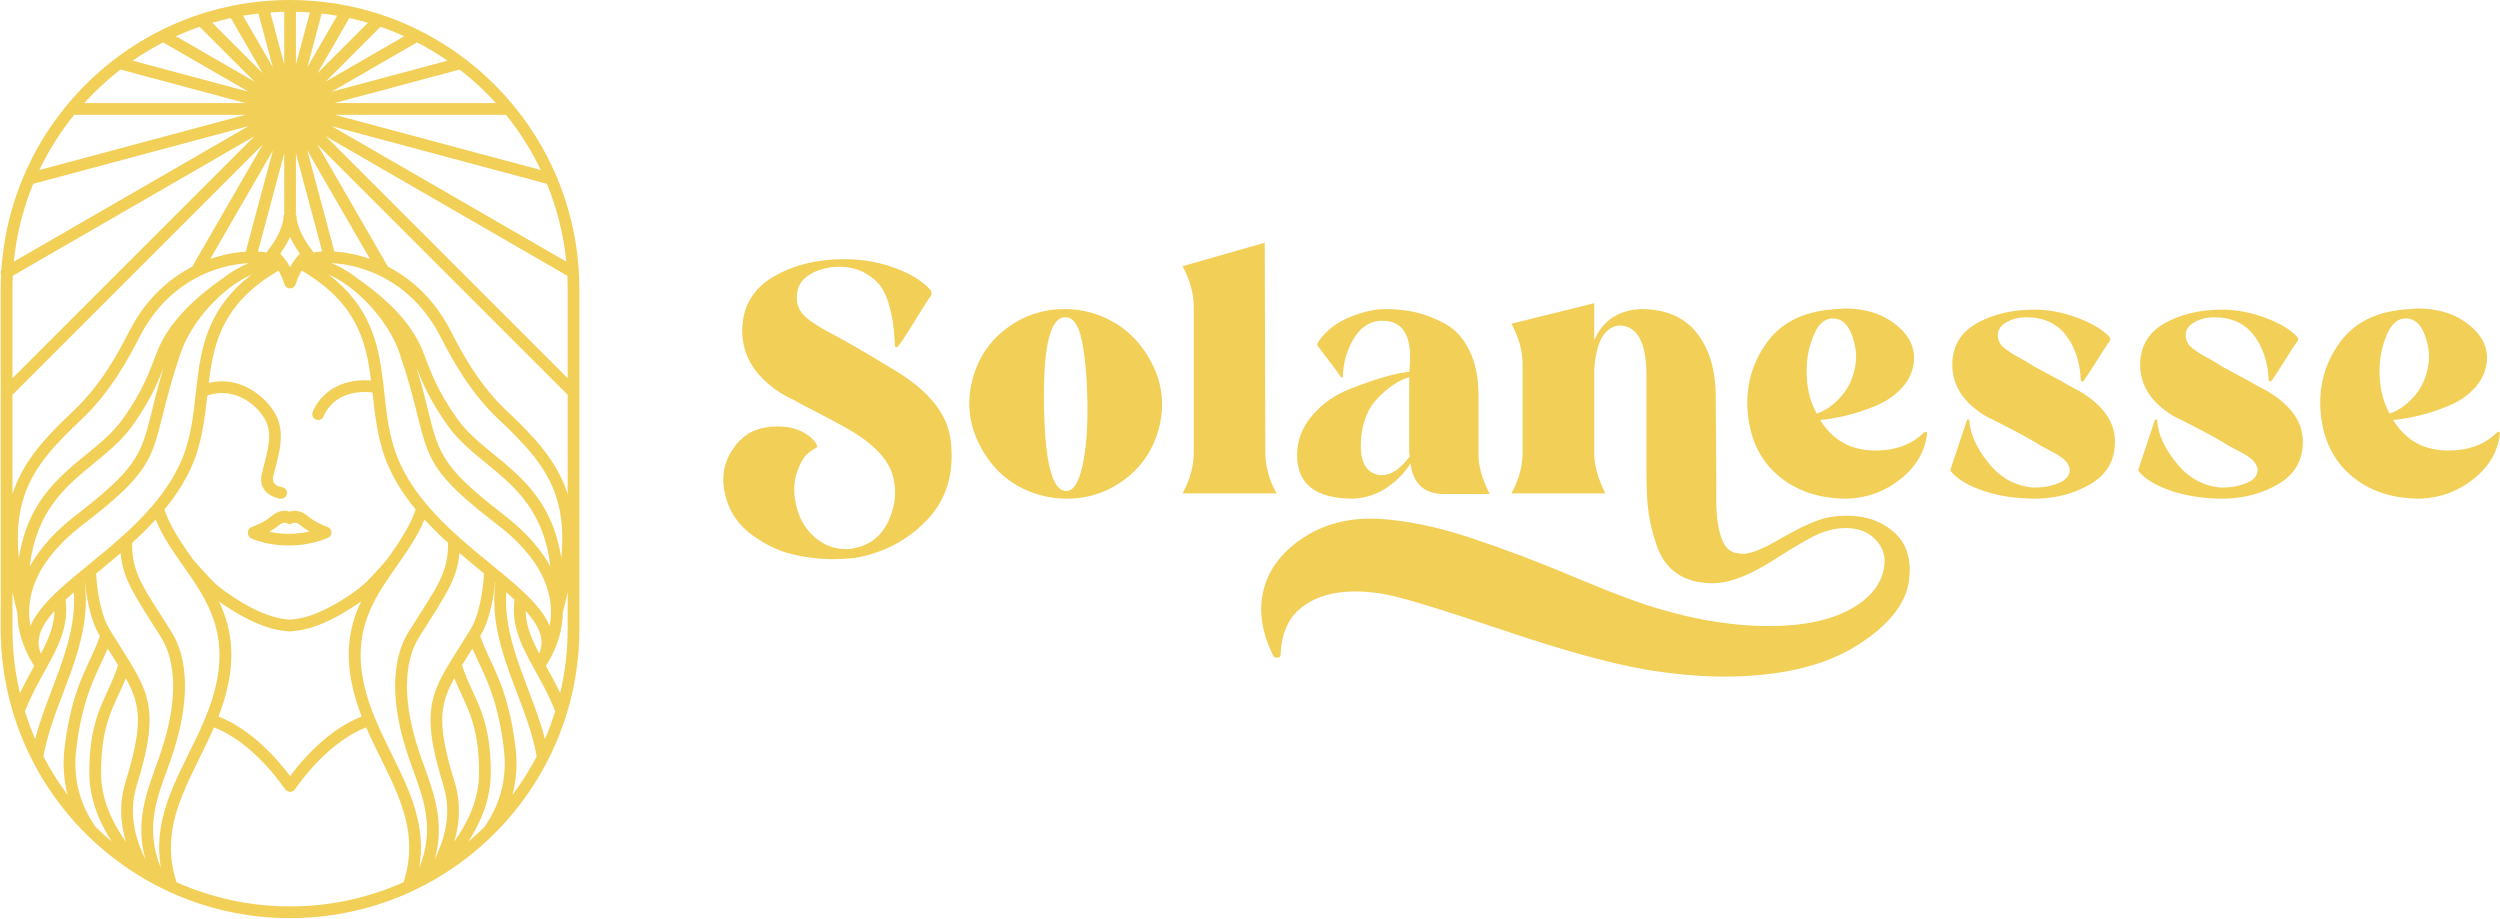 <?xml version="1.0" encoding="UTF-8"?>
<svg xmlns="http://www.w3.org/2000/svg" width="1545" height="568" viewBox="0 0 1545 568" fill="none">
  <path d="M985.222 210.228C990.543 198.133 1000.1 191.723 1013.88 190.997C1029.36 190.997 1040.97 195.957 1048.71 205.874C1056.45 215.79 1060.32 228.851 1060.32 245.056C1060.57 275.773 1060.69 294.397 1060.69 300.929C1059.96 325.841 1063.71 339.385 1071.93 341.563C1074.35 342.048 1076.05 342.289 1077.01 342.289C1081.85 342.289 1089.35 339.326 1099.51 333.4C1109.67 327.475 1117.65 323.544 1123.45 321.608C1128.53 319.674 1134.58 318.706 1141.59 318.706C1152.96 318.706 1162.45 321.972 1170.07 328.501C1177.69 335.032 1181.02 344.223 1180.05 356.075C1179.08 371.556 1168.38 385.765 1147.94 398.705C1127.5 411.644 1099.99 418.115 1065.4 418.115C1050.65 418.115 1034.44 416.664 1016.79 413.762C994.777 409.892 965.872 401.91 930.075 389.816C894.278 377.724 870.333 370.346 858.24 367.686C850.983 366.233 844.09 365.508 837.56 365.508C824.016 365.508 813.072 368.713 804.727 375.123C796.382 381.533 791.968 391.147 791.483 403.966C791.483 405.66 790.637 406.507 788.943 406.507C787.976 406.507 787.25 406.023 786.767 405.055L786.766 405.053C779.752 390.784 777.757 377.42 780.78 364.963C783.804 352.507 791.483 341.986 803.818 333.399C816.154 324.813 830.545 320.52 846.992 320.52H850.62C868.518 321.486 887.868 325.417 908.67 332.312C929.471 339.206 951.178 347.429 973.792 356.982C996.408 366.536 1014.13 373.127 1026.94 376.755C1050.4 383.528 1072.42 386.913 1092.97 386.913C1114.02 386.913 1130.83 383.467 1143.41 376.573C1155.98 369.681 1163 360.791 1164.45 349.907C1165.42 343.861 1163.66 338.418 1159.19 333.58C1154.71 328.743 1148.49 326.325 1140.5 326.325C1136.15 326.325 1131.55 327.173 1126.72 328.865C1121.15 330.8 1110.93 336.544 1096.06 346.098C1081.18 355.651 1068.67 360.429 1058.51 360.429C1049.56 360.429 1042.18 358.433 1036.38 354.441C1030.57 350.451 1026.4 344.706 1023.86 337.208C1021.32 329.712 1019.63 322.818 1018.78 316.529C1017.94 310.241 1017.51 302.499 1017.51 293.309V231.994C1017.51 211.435 1011.83 201.156 1000.46 201.156C991.269 202.366 986.189 211.678 985.222 229.093V279.886C985.222 287.384 987.521 295.729 992.116 304.92H934.065C938.661 296.455 940.959 288.109 940.959 279.886V225.103C940.959 216.879 938.661 208.533 934.065 200.068L985.222 187.37V210.228ZM521.847 160.158C532.731 160.158 543.132 161.973 553.048 165.602C562.965 169.229 570.343 173.824 575.18 179.387C575.905 180.596 575.905 181.806 575.18 183.016C573.97 184.467 570.704 189.545 565.383 198.253C560.063 206.96 556.555 212.281 554.863 214.216C554.863 214.458 554.621 214.579 554.138 214.579C553.411 214.579 553.048 214.216 553.048 213.49C552.807 208.895 552.504 204.904 552.141 201.519C551.778 198.132 550.931 193.96 549.601 189.003C548.271 184.044 546.456 179.992 544.158 176.849C541.86 173.704 538.535 170.922 534.182 168.504C529.829 166.085 524.628 164.875 518.581 164.875C512.05 164.875 506.124 166.387 500.803 169.41C495.483 172.434 492.7 176.968 492.459 183.016C492.217 187.369 493.426 191.059 496.087 194.082C498.748 197.105 503.585 200.552 510.599 204.421C520.998 209.743 536.237 218.571 556.314 230.906C575.179 243 585.579 256.666 587.514 271.903C589.932 292.221 585.034 308.728 572.82 321.427C560.606 334.125 545.671 341.926 528.014 344.828C523.176 345.312 519.065 345.554 515.679 345.554C506.488 345.554 497.72 344.526 489.375 342.471C481.03 340.416 472.868 336.485 464.886 330.679C456.903 324.873 451.583 317.496 448.923 308.547C445.536 297.421 446.623 287.443 452.186 278.616C457.749 269.788 465.369 264.89 475.045 263.923C476.255 263.682 478.068 263.56 480.486 263.56C487.018 263.56 492.459 264.829 496.813 267.369C501.167 269.908 503.828 272.509 504.795 275.17C505.279 275.895 505.036 276.499 504.069 276.983C502.377 277.709 500.501 279.038 498.444 280.974C496.389 282.909 494.454 286.416 492.641 291.495C490.827 296.574 490.404 302.378 491.371 308.909C492.822 318.1 496.51 325.478 502.436 331.041C508.361 336.604 515.195 339.387 522.935 339.387C523.419 339.387 524.083 339.325 524.93 339.203C525.777 339.082 526.321 339.021 526.563 339.021C537.205 337.329 544.764 331.523 549.238 321.607C553.713 311.692 554.379 301.896 551.233 292.221C547.606 281.821 537.205 272.024 520.033 262.834C516.163 260.656 511.263 258.056 505.338 255.032C499.412 252.009 494.515 249.409 490.646 247.232L484.84 244.329C466.941 233.688 458.234 219.901 458.718 202.97C459.201 188.942 465.611 178.3 477.946 171.043C490.282 163.786 504.915 160.158 521.847 160.158ZM856.39 190.998C862.919 190.998 869.086 191.664 874.892 192.995C880.697 194.324 886.743 196.682 893.031 200.068C899.32 203.455 904.339 208.956 908.088 216.576C911.837 224.196 913.712 233.447 913.712 244.331V281.338C913.712 288.11 916.01 296.092 920.604 305.281H892.307C880.214 305.281 873.32 298.993 871.627 286.416C868.482 291.736 863.827 296.574 857.658 300.929C851.491 305.282 844.417 307.7 836.435 308.185C813.215 308.185 801.605 299.235 801.605 281.337C801.605 272.147 804.75 263.923 811.038 256.666C817.327 249.409 824.946 244.027 833.896 240.521C842.844 237.015 850.343 234.414 856.389 232.722C862.435 231.027 867.273 230.059 870.901 229.818C873.32 208.776 867.878 198.255 854.574 198.255H852.398C845.625 198.98 840.244 202.85 836.253 209.864C832.263 216.878 830.146 224.377 829.904 232.357C829.904 233.567 829.42 233.688 828.452 232.721C827.243 230.786 824.764 227.4 821.015 222.562C817.266 217.726 815.151 214.944 814.666 214.218C813.941 213.492 813.941 212.525 814.666 211.315C819.02 204.784 825.309 199.766 833.532 196.26C841.756 192.752 849.376 190.998 856.39 190.998ZM1140.14 190.634C1152.96 190.634 1163.6 194.081 1172.07 200.975C1180.53 207.869 1184.04 215.911 1182.59 225.102C1181.62 230.907 1178.96 236.048 1174.61 240.522C1170.25 244.997 1164.93 248.503 1158.64 251.042C1152.36 253.582 1146.43 255.517 1140.87 256.847C1135.3 258.176 1129.98 259.083 1124.9 259.567C1132.64 272.146 1144.01 278.434 1159.01 278.434C1171.58 278.434 1181.62 274.684 1189.12 267.187V267.188L1189.85 266.824C1190.57 266.824 1190.93 267.187 1190.93 267.912C1189.72 278.796 1184.34 288.109 1174.79 295.849C1165.24 303.588 1154.17 307.701 1141.59 308.185C1123.93 308.185 1109.48 303.225 1098.24 293.309C1086.99 283.393 1080.88 269.726 1079.91 252.312C1079.19 236.832 1083.42 222.984 1092.61 210.771C1101.8 198.555 1116.07 191.964 1135.42 190.997C1135.79 190.997 1136.32 190.964 1137.02 190.896L1138.54 190.735C1139.25 190.667 1139.78 190.634 1140.14 190.634ZM1257.33 191.359C1266.04 191.359 1274.92 193.053 1283.99 196.439C1293.06 199.826 1299.66 203.816 1303.77 208.412C1304.25 208.896 1304.25 209.742 1303.77 210.952C1302.56 212.403 1299.84 216.515 1295.6 223.287C1291.37 230.06 1288.65 234.172 1287.44 235.623C1286.96 235.864 1286.47 235.744 1285.99 235.26H1285.99C1285.51 223.892 1282.42 214.52 1276.74 207.144C1271.05 199.767 1262.89 196.077 1252.25 196.077C1247.41 196.077 1243.12 197.226 1239.37 199.523C1235.62 201.821 1234.11 205.027 1234.83 209.139C1235.08 210.348 1235.56 211.497 1236.29 212.585C1237.01 213.674 1238.04 214.702 1239.37 215.669C1240.7 216.636 1241.91 217.483 1243 218.208C1244.08 218.933 1245.78 219.902 1248.08 221.111C1250.37 222.321 1252.25 223.41 1253.7 224.377C1255.88 225.828 1259.63 227.944 1264.95 230.727C1270.27 233.507 1274.98 236.109 1279.1 238.526L1285.26 241.792C1300.26 250.741 1307.52 261.504 1307.03 274.082C1306.79 284.966 1301.77 293.31 1291.98 299.115C1282.18 304.92 1270.99 307.944 1258.42 308.185C1246.32 308.185 1235.56 306.612 1226.13 303.469C1216.69 300.324 1209.92 296.333 1205.81 291.496C1205.32 291.012 1205.32 290.167 1205.81 288.957L1215.6 259.568C1215.85 259.327 1216.15 259.205 1216.51 259.205C1216.87 259.205 1217.06 259.448 1217.06 259.932C1217.54 268.154 1221.47 276.863 1228.85 286.055C1236.22 295.245 1245.35 300.324 1256.24 301.291H1257.69C1263.01 301.291 1267.97 300.325 1272.56 298.39C1277.16 296.455 1279.34 293.55 1279.1 289.682C1278.85 288.472 1278.37 287.323 1277.65 286.234C1276.92 285.145 1275.83 284.057 1274.38 282.969C1272.93 281.88 1271.54 280.973 1270.21 280.248C1268.88 279.523 1266.94 278.494 1264.4 277.165C1261.86 275.836 1259.87 274.685 1258.42 273.718C1251.64 269.606 1241.36 264.163 1227.58 257.391C1213.31 248.926 1206.29 238.041 1206.53 224.738C1206.78 213.612 1211.86 205.268 1221.77 199.705C1231.69 194.142 1243.54 191.359 1257.33 191.359ZM1373.43 191.359C1382.13 191.359 1391.02 193.054 1400.09 196.439C1409.16 199.826 1415.75 203.816 1419.87 208.412C1420.35 208.896 1420.35 209.742 1419.87 210.952C1418.66 212.403 1415.94 216.515 1411.7 223.287C1407.47 230.059 1404.75 234.172 1403.54 235.623C1403.06 235.864 1402.57 235.744 1402.09 235.26H1402.09C1401.6 223.892 1398.52 214.52 1392.84 207.144C1387.15 199.767 1378.99 196.077 1368.35 196.077C1363.51 196.077 1359.22 197.226 1355.47 199.523C1351.72 201.821 1350.21 205.027 1350.93 209.139C1351.17 210.348 1351.66 211.497 1352.38 212.585C1353.11 213.674 1354.14 214.702 1355.47 215.669C1356.8 216.636 1358.01 217.483 1359.1 218.208C1360.18 218.933 1361.88 219.902 1364.17 221.111C1366.47 222.321 1368.35 223.41 1369.8 224.377C1371.98 225.828 1375.72 227.944 1381.05 230.727C1386.37 233.507 1391.08 236.109 1395.2 238.526L1401.36 241.792C1416.36 250.741 1423.61 261.504 1423.13 274.082C1422.89 284.966 1417.87 293.31 1408.08 299.115C1398.28 304.92 1387.09 307.944 1374.51 308.185C1362.42 308.185 1351.66 306.612 1342.23 303.469C1332.79 300.323 1326.02 296.333 1321.91 291.496C1321.42 291.012 1321.42 290.167 1321.91 288.957L1331.7 259.568C1331.95 259.327 1332.25 259.205 1332.61 259.205C1332.97 259.205 1333.15 259.448 1333.15 259.932C1333.64 268.154 1337.57 276.863 1344.95 286.055C1352.32 295.245 1361.45 300.324 1372.34 301.291H1373.79C1379.11 301.291 1384.07 300.325 1388.66 298.39C1393.26 296.455 1395.44 293.55 1395.2 289.682C1394.95 288.472 1394.47 287.323 1393.74 286.234C1393.02 285.145 1391.93 284.057 1390.48 282.969C1389.03 281.88 1387.64 280.974 1386.31 280.248C1384.98 279.523 1383.04 278.494 1380.5 277.165C1377.96 275.835 1375.97 274.685 1374.51 273.718C1367.74 269.606 1357.46 264.163 1343.68 257.391C1329.41 248.926 1322.39 238.041 1322.63 224.738C1322.88 213.612 1327.96 205.268 1337.87 199.705C1347.79 194.142 1359.64 191.359 1373.43 191.359ZM658.225 190.996C663.544 190.996 668.866 191.722 674.188 193.173C689.91 197.769 701.883 207.143 710.107 221.292C718.33 235.441 720.265 250.255 715.91 265.735C712.283 278.553 705.207 288.835 694.686 296.574C684.164 304.314 672.374 308.184 659.313 308.184C653.75 308.184 648.307 307.458 642.987 306.007C627.265 301.654 615.292 292.343 607.068 278.071C598.845 263.801 596.91 248.925 601.265 233.446C604.893 220.627 611.966 210.346 622.487 202.606C633.009 194.867 644.921 190.996 658.225 190.996ZM1494.21 190.634C1507.02 190.634 1517.67 194.081 1526.13 200.975C1534.6 207.869 1538.11 215.911 1536.65 225.102C1535.69 230.907 1533.03 236.048 1528.67 240.522C1524.32 244.997 1519 248.503 1512.71 251.042C1506.42 253.582 1500.49 255.517 1494.93 256.847C1489.37 258.176 1484.05 259.083 1478.97 259.567C1486.71 272.146 1498.08 278.433 1513.07 278.434C1525.65 278.434 1535.69 274.684 1543.19 267.187V267.188L1543.91 266.824C1544.64 266.824 1545 267.187 1545 267.912C1543.79 278.796 1538.41 288.109 1528.85 295.849C1519.3 303.588 1508.24 307.7 1495.66 308.184C1478 308.184 1463.55 303.225 1452.3 293.309C1441.06 283.393 1434.95 269.726 1433.98 252.312C1433.25 236.832 1437.49 222.984 1446.68 210.771C1455.87 198.555 1470.14 191.964 1489.49 190.997C1489.97 190.997 1490.76 190.937 1491.85 190.815C1492.94 190.694 1493.72 190.634 1494.21 190.634ZM920.605 305.283L920.604 305.281H920.606L920.605 305.283ZM781.978 279.886C781.978 288.109 784.276 296.454 788.871 304.919H730.822C735.417 296.454 737.715 288.109 737.715 279.886V189.546C737.715 181.322 735.417 172.978 730.822 164.513L781.614 150L781.978 279.886ZM658.225 196.077C649.034 196.077 644.679 213.976 645.163 249.772C645.647 285.57 650.242 303.469 658.95 303.469L659.154 303.465C663.407 303.306 666.664 298.167 668.926 288.049C671.224 277.768 672.254 264.889 672.012 249.409C671.77 233.203 670.621 220.204 668.564 210.408C666.508 200.612 663.062 195.836 658.225 196.077ZM870.901 233.082C864.855 234.776 858.566 238.888 852.034 245.42C845.503 251.95 841.876 260.655 841.15 271.54C840.184 284.359 843.57 291.617 851.31 293.31C851.794 293.551 852.639 293.673 853.849 293.673C859.654 293.673 865.459 289.802 871.265 282.062C871.023 281.337 870.901 280.248 870.901 278.797V233.082ZM1133.25 196.803C1128.17 196.561 1124.18 199.705 1121.27 206.236C1118.37 212.766 1116.8 219.539 1116.56 226.553C1116.07 237.679 1118.13 247.354 1122.73 255.577C1128.05 253.885 1133.07 250.377 1137.78 245.057C1142.5 239.735 1145.46 233.203 1146.67 225.464C1147.64 219.901 1146.91 213.794 1144.49 207.144C1142.07 200.492 1138.33 197.044 1133.25 196.803ZM1487.31 196.803C1482.23 196.561 1478.24 199.705 1475.34 206.236C1472.44 212.766 1470.86 219.539 1470.62 226.553C1470.14 237.679 1472.2 247.354 1476.79 255.577C1482.11 253.885 1487.13 250.377 1491.85 245.057C1496.56 239.735 1499.53 233.203 1500.74 225.464C1501.7 219.901 1500.98 213.794 1498.56 207.144C1496.14 200.492 1492.39 197.044 1487.31 196.803Z" fill="#F2CF57"></path>
  <path fill-rule="evenodd" clip-rule="evenodd" d="M0.676 169.718C0.315 168.749 0.395 167.692 0.845 166.808C7.018 73.651 84.536 0 179.257 0C198.8 0 217.61 3.135 235.214 8.93C235.279 8.951 235.343 8.972 235.411 8.995C306.655 32.541 358.067 99.673 358.067 178.81V388.598C358.067 452.71 324.324 508.941 273.627 540.502C273.587 540.53 273.543 540.558 273.5 540.583C246.135 557.589 213.843 567.407 179.257 567.407C146.297 567.407 115.425 558.488 88.913 542.938C88.856 542.905 88.8 542.873 88.74 542.837C87.458 542.082 86.184 541.314 84.922 540.525C84.87 540.494 84.822 540.462 84.769 540.43C34.141 508.857 0.446 452.662 0.446 388.597V178.81C0.446 175.758 0.522 172.728 0.676 169.718H0.676ZM227.369 14.084C223.587 12.982 219.752 12.005 215.87 11.161L196.167 45.283L227.369 14.084H227.369ZM208.342 9.703C205.198 9.164 202.02 8.714 198.819 8.348L189.892 41.66L208.342 9.703H208.342ZM191.497 7.677C188.647 7.475 185.777 7.343 182.891 7.283V39.792L191.497 7.677ZM175.644 7.283C172.758 7.343 169.888 7.472 167.038 7.672L175.644 39.787V7.283ZM159.716 8.348C156.516 8.709 153.341 9.16 150.193 9.698L168.637 41.649L159.715 8.348H159.716ZM142.668 11.157C138.782 12.002 134.947 12.974 131.165 14.075L162.368 45.282L142.669 11.157H142.668ZM123.388 16.548C118.384 18.271 113.484 20.221 108.701 22.379L157.251 50.41L123.388 16.548ZM100.808 26.194C94.271 29.558 87.978 33.333 81.964 37.485L153.622 56.685L100.808 26.194ZM74.448 42.97C66.386 49.205 58.889 56.138 52.056 63.683H151.749L74.448 42.97ZM45.85 70.929C37.393 81.372 30.143 92.827 24.302 105.082L151.749 70.929H45.85ZM20.524 113.595C14.322 128.668 10.21 144.822 8.538 161.691L153.617 77.931L20.524 113.595H20.524ZM289.428 520.115C292.824 517.27 296.108 514.29 299.272 511.192C307.889 498.952 313.806 483.129 311.398 462.943C307.302 428.557 298.065 415.393 291.976 400.759C289.646 404.477 287.491 407.853 285.533 411.016C291.953 431.463 303.476 440.84 303.303 477.951C303.231 493.924 297.194 508.02 289.428 520.114V520.115ZM316.639 491.376C322.279 483.852 327.311 475.85 331.672 467.437C328.625 449.849 321.02 432.987 314.85 415.756C308.492 397.978 303.645 379.822 306.125 360.232C306.068 360.184 306.008 360.136 305.952 360.087C304.737 372.793 301.406 385.293 297.444 391.885L297.435 391.896C297.21 392.266 296.989 392.628 296.772 392.99C302.693 410.607 313.898 422.669 318.594 462.083C319.891 472.959 318.999 482.69 316.639 491.376ZM336.761 456.725C339.181 451.143 341.311 445.402 343.132 439.53C337.42 425.229 330.37 414.377 325.205 404.099C319.775 393.303 316.366 383.086 317.999 370.614C317.81 370.437 317.621 370.26 317.431 370.087C315.965 368.729 314.437 367.358 312.858 365.98C311.82 382.559 316.226 398.074 321.675 413.312C326.868 427.826 333.011 442.095 336.761 456.725ZM346.182 428.388C349.217 415.615 350.82 402.294 350.82 388.596V365.903C349.96 369.967 348.947 374.203 347.786 378.62C347.721 388.439 344.924 399.152 337.975 410.583L337.963 410.598C337.781 410.896 337.565 411.161 337.32 411.386C340.201 416.611 343.269 422.183 346.182 428.388ZM350.82 305.415V243.979L196.167 89.325L239.725 164.773C254.043 172.161 268.395 184.657 278.717 204.855C285.381 217.898 296.056 237.809 313.071 253.826C330.341 270.081 343.424 284.317 350.012 302.992C350.294 303.791 350.564 304.599 350.82 305.415ZM350.82 233.73V178.809C350.82 175.996 350.752 173.198 350.619 170.416L201.296 84.208L350.82 233.73L350.82 233.73ZM349.977 161.679C348.304 144.808 344.189 128.659 337.986 113.587L204.917 77.931L349.976 161.679H349.977ZM334.208 105.069C328.368 92.819 321.117 81.367 312.664 70.928H206.795L334.208 105.069ZM306.458 63.682C299.63 56.142 292.133 49.208 284.071 42.974L206.79 63.682H306.458ZM276.558 37.487C270.545 33.34 264.255 29.566 257.719 26.197L204.913 56.684L276.558 37.487ZM249.829 22.387C245.046 20.224 240.147 18.276 235.143 16.555L201.287 50.41L249.829 22.387ZM109.087 545.196C130.506 554.81 154.257 560.159 179.258 560.159C204.249 560.159 227.992 554.814 249.408 545.208C255.898 525.252 252.499 508.185 245.971 491.742C240.38 477.665 232.562 464.024 226.28 449.53C219.46 452.087 201.223 460.99 182.224 487.851C181.986 488.185 181.697 488.478 181.36 488.715C180.105 489.599 178.425 489.599 177.175 488.715C176.838 488.478 176.543 488.186 176.306 487.847C157.311 460.986 139.071 452.083 132.254 449.53C125.972 464.037 118.146 477.686 112.555 491.769C106.024 508.205 102.62 525.26 109.087 545.196H109.087ZM7.895 170.429C7.763 173.206 7.694 175.999 7.694 178.809V233.754L157.243 84.206L7.894 170.43L7.895 170.429ZM7.694 244.004V305.464C7.952 304.651 8.22 303.844 8.502 303.048C15.086 284.374 28.169 270.137 45.44 253.878C62.458 237.866 73.134 217.949 79.793 204.911C90.111 184.718 104.461 172.225 118.774 164.833L162.368 89.33L7.694 244.004ZM7.694 365.975V388.596C7.694 402.306 9.302 415.642 12.34 428.425C15.255 422.222 18.317 416.663 21.195 411.438C20.951 411.214 20.733 410.952 20.552 410.654L20.54 410.635C13.595 399.212 10.797 388.504 10.733 378.692C9.567 374.272 8.559 370.039 7.694 365.975ZM15.392 439.557C17.216 445.426 19.343 451.162 21.762 456.742C25.513 442.119 31.653 427.854 36.843 413.348C42.293 398.115 46.691 382.607 45.657 366.032C44.077 367.414 42.55 368.781 41.083 370.139C40.894 370.316 40.701 370.493 40.512 370.67C42.148 383.138 38.74 393.351 33.318 404.148C28.152 414.421 21.103 425.269 15.392 439.557ZM26.85 467.449C31.204 475.845 36.228 483.831 41.855 491.343C39.511 482.682 38.627 472.979 39.914 462.139C44.616 422.725 55.822 410.662 61.742 393.046C61.521 392.68 61.3 392.314 61.075 391.944L61.071 391.936C57.104 385.345 53.776 372.844 52.563 360.139C52.506 360.187 52.445 360.236 52.39 360.28C54.865 379.87 50.022 398.018 43.668 415.787C37.502 433.014 29.901 449.867 26.85 467.449ZM59.114 511.066C62.293 514.189 65.597 517.183 69.01 520.05C61.284 507.98 55.284 493.929 55.211 478.004C55.039 440.892 66.558 431.523 72.981 411.069C71.019 407.909 68.865 404.529 66.538 400.815C60.445 415.45 51.212 428.61 47.112 462.995C44.721 483.08 50.564 498.849 59.114 511.067V511.066ZM280.726 520.166C289.054 508.293 295.98 494.197 296.056 477.919C296.205 445.776 287.134 435.116 280.743 419.095C277.789 424.429 275.614 429.364 274.408 434.766C271.843 446.242 273.664 459.735 280.952 483.308C284.955 496.251 284.135 508.759 280.726 520.166ZM80.011 408.665C85.481 417.584 89.324 424.931 91.181 433.24C93.938 445.587 92.326 460.145 84.484 485.504C79.388 501.979 83.173 517.63 89.818 530.822C83.358 507.855 90.629 489.422 97.909 469.245C115.662 420.04 102.511 398.597 99.275 393.467C82.897 367.507 75.895 357.82 74.573 341.762C69.459 346.176 64.343 350.391 59.419 354.455C60.019 367.547 63.173 381.377 67.281 388.198C67.791 389.046 68.294 389.874 68.793 390.686L68.796 390.694C73.029 397.636 76.803 403.435 80.006 408.66C80.006 408.66 80.011 408.66 80.011 408.664V408.665ZM77.788 520.214C74.379 508.811 73.555 496.307 77.562 483.361C84.85 459.787 86.67 446.294 84.107 434.819C82.9 429.417 80.726 424.485 77.772 419.147C71.382 435.173 62.309 445.828 62.458 477.97C62.534 494.249 69.459 508.345 77.788 520.214ZM278.504 408.613C281.707 403.383 285.477 397.584 289.718 390.638L289.722 390.633C290.22 389.818 290.722 388.986 291.237 388.142C295.337 381.322 298.497 367.494 299.094 354.403C294.171 350.339 289.054 346.124 283.942 341.71C282.616 357.764 275.614 367.45 259.239 393.412V393.416C256.003 398.541 242.848 419.988 260.605 469.193C267.884 489.367 275.151 507.799 268.692 530.77C275.34 517.578 279.126 501.922 274.03 485.452C266.189 460.093 264.577 445.531 267.334 433.187C269.191 424.879 273.033 417.532 278.504 408.613V408.613ZM305.461 350.352C307.697 352.185 309.887 353.982 312.009 355.753C312.219 355.895 312.407 356.055 312.58 356.232C316.044 359.139 319.333 361.972 322.351 364.765C323.003 365.368 323.637 365.967 324.264 366.566C324.332 366.63 324.401 366.698 324.469 366.763C331.499 373.527 336.865 380.131 339.707 386.784C346.062 352.12 312.262 328.032 304.734 322.204C253.339 282.412 267.797 279.534 246.895 218.195C241.494 202.35 228.177 185.846 213.912 175.855C210.336 173.35 206.701 171.24 203.128 169.685C228.663 189.359 233.756 211.821 236.606 234.991C236.763 236.249 236.911 237.512 237.056 238.778C237.06 238.835 237.068 238.895 237.072 238.951C238.857 254.655 240.05 270.64 247.1 286.151C251.225 295.227 256.787 303.498 263.151 311.139C263.451 311.4 263.709 311.705 263.909 312.047C269.601 318.768 275.903 325.001 282.378 330.857C282.801 331.107 283.17 331.436 283.459 331.83C290.534 338.168 297.785 344.069 304.638 349.676C304.947 349.862 305.224 350.091 305.461 350.352H305.461ZM324.847 377.511C325.008 385.843 327.818 393.167 331.677 400.847C332.187 401.86 332.717 402.882 333.255 403.906C335.876 397.629 334.687 391.672 331.085 385.703C329.441 382.978 327.327 380.26 324.847 377.511ZM346.857 344.974C348.457 329.106 347.062 316.425 343.176 305.404C336.957 287.762 324.416 274.455 308.102 259.104C290.385 242.424 279.202 221.732 272.266 208.154C254.556 173.5 224.004 163.427 204.856 162.611C209.245 164.384 213.703 166.863 218.068 169.919C219.234 170.735 220.396 171.595 221.544 172.487C244.909 188.939 256.163 203.795 261.533 217.604C265.71 228.344 269.681 240.732 282.603 258.828C291.377 271.111 304.268 279.407 316.137 290.022C330.012 302.434 342.701 317.764 346.857 344.975V344.974ZM193.675 156.003C195.303 155.713 197.124 155.5 199.117 155.392L182.891 94.829V130.99C182.891 131.424 182.815 131.835 182.678 132.22C183.107 132.835 183.354 133.595 183.329 134.407C183.329 134.407 183.321 142.634 193.152 155.099C193.37 155.376 193.546 155.681 193.675 156.003V156.003ZM206.637 155.449C213.12 155.863 220.681 157.221 228.591 159.983L189.889 92.948L206.637 155.449H206.637ZM257.329 226.885C272.309 275.612 262.84 280.603 309.172 316.472C314.356 320.489 330.486 332.434 340.18 350.152C336.226 316.545 318.962 301.449 302.262 287.759C292.821 280.021 283.584 272.67 276.707 263.039C265.863 247.854 261.06 236.551 257.329 226.885ZM81.582 335.553C81.59 354.42 88.19 362.317 105.401 389.597C108.91 395.156 123.959 418.4 104.725 471.706C97.177 492.618 89.206 511.49 99.46 536.522C96.449 519.311 99.91 503.966 105.819 489.093C111.799 474.032 120.361 459.475 126.812 443.822C126.845 443.743 126.877 443.662 126.912 443.582C127.945 441.061 128.927 438.513 129.831 435.929C144.385 394.336 128.798 371.928 113.644 350.331C113.641 350.328 113.641 350.323 113.641 350.323C107.02 340.886 100.481 331.581 96.188 321.094C91.547 326.167 86.61 330.97 81.582 335.553V335.553ZM231.754 443.908C238.205 459.518 246.739 474.04 252.703 489.069C258.607 503.929 262.059 519.262 259.049 536.465C269.306 511.437 261.333 492.561 253.788 471.653C234.551 418.344 249.604 395.096 253.109 389.545C270.32 362.262 276.92 354.364 276.931 335.501C271.903 330.918 266.968 326.115 262.325 321.039C258.033 331.529 251.493 340.831 244.869 350.271L244.865 350.276C229.707 371.876 214.129 394.28 228.679 435.868C229.583 438.445 230.556 440.985 231.589 443.498C231.649 443.63 231.706 443.767 231.754 443.908ZM179.265 479.607C198.019 454.695 215.798 445.74 223.522 442.819C222.935 441.311 222.377 439.796 221.838 438.265C211.665 409.184 215.05 388.794 223.141 371.707C221.162 373.123 218.892 374.633 216.195 376.338C194.378 390.116 183.309 389.553 180.229 390.139C180.012 390.181 179.795 390.205 179.582 390.205C179.165 390.276 178.726 390.276 178.284 390.192C175.205 389.605 164.136 390.172 142.318 376.394C139.618 374.686 137.347 373.171 135.369 371.755C143.459 388.847 146.848 409.237 136.667 438.321C136.141 439.831 135.586 441.331 135.012 442.819C142.733 445.736 160.515 454.687 179.265 479.607H179.265ZM129.911 160.043C137.829 157.278 145.398 155.919 151.885 155.505L168.641 92.956L129.91 160.043H129.911ZM159.401 155.445C161.383 155.553 163.199 155.766 164.823 156.052C164.952 155.71 165.133 155.389 165.362 155.099C175.193 142.635 175.185 134.407 175.185 134.407C175.161 133.587 175.411 132.824 175.848 132.201C175.716 131.823 175.643 131.417 175.643 130.991V94.833L159.401 155.445ZM153.654 162.664C134.505 163.484 103.954 173.556 86.244 208.207C79.311 221.785 68.129 242.48 50.408 259.156C34.097 274.51 21.556 287.819 15.339 305.456C11.453 316.477 10.057 329.162 11.656 345.03C15.813 317.816 28.498 302.486 42.373 290.077C54.247 279.463 67.133 271.166 75.907 258.879C88.833 240.788 92.805 228.396 96.98 217.656C102.347 203.85 113.597 188.998 136.953 172.551C138.107 171.655 139.272 170.79 140.447 169.97C144.807 166.915 149.264 164.436 153.654 162.663V162.664ZM25.258 403.962C25.802 402.934 26.328 401.909 26.842 400.892C30.697 393.215 33.506 385.896 33.663 377.568C31.187 380.313 29.072 383.034 27.428 385.759C23.828 391.723 22.637 397.685 25.258 403.962ZM18.33 350.216C28.024 332.494 44.154 320.545 49.343 316.525C95.67 280.661 86.201 275.668 101.181 226.954C97.45 236.616 92.647 247.919 81.803 263.092C74.926 272.727 65.689 280.077 56.248 287.815C39.548 301.506 22.284 316.602 18.33 350.216ZM141.278 178.363C128.303 188.473 116.599 203.642 111.619 218.252C90.714 279.588 105.176 282.466 53.781 322.257C46.252 328.085 12.453 352.178 18.807 386.837C21.654 380.181 27.023 373.573 34.061 366.8C34.114 366.748 34.17 366.695 34.222 366.647C34.858 366.04 35.505 365.43 36.163 364.822C39.183 362.025 42.474 359.184 45.942 356.281C46.112 356.109 46.297 355.952 46.497 355.815C48.623 354.039 50.819 352.234 53.057 350.4C53.295 350.144 53.568 349.919 53.869 349.737C60.727 344.123 67.981 338.222 75.06 331.879C75.35 331.49 75.715 331.16 76.133 330.916C82.608 325.055 88.914 318.821 94.61 312.092C94.807 311.759 95.06 311.458 95.357 311.2C101.724 303.555 107.286 295.279 111.414 286.204C118.07 271.557 119.509 256.489 121.15 241.633C121.158 241.508 121.174 241.38 121.19 241.256C121.419 239.178 121.652 237.107 121.909 235.045C124.76 211.873 129.851 189.418 155.386 169.739C151.813 171.294 148.18 173.405 144.602 175.909C143.505 176.68 142.413 177.488 141.327 178.329C141.311 178.34 141.295 178.352 141.279 178.364L141.278 178.363ZM229.323 235.149C226.26 210.696 220.344 187.065 186.432 167.218C185.125 169.404 183.807 172.193 182.717 175.682C182.717 175.687 182.717 175.687 182.717 175.69C182.36 176.832 181.472 177.721 180.334 178.074C179.631 178.295 178.883 178.295 178.18 178.074C177.043 177.721 176.154 176.832 175.796 175.69C175.796 175.687 175.796 175.687 175.796 175.682C174.715 172.214 173.404 169.436 172.107 167.254C137.838 187.303 132.142 211.21 129.099 235.929C129.071 236.166 129.042 236.403 129.014 236.636C150.213 231.48 167.061 247.646 171.564 258.659C174.019 264.679 173.911 271.384 172.785 277.944C171.768 283.889 169.923 289.693 168.834 294.584C167.536 300.445 174.108 300.987 174.108 300.987C176.098 301.196 177.54 302.981 177.331 304.97C177.126 306.956 175.342 308.403 173.352 308.193C173.352 308.193 166.363 307.337 163.135 302.374C161.688 300.151 160.844 297.14 161.76 293.012C162.829 288.221 164.645 282.538 165.642 276.717C166.539 271.513 166.804 266.179 164.855 261.4C161.056 252.111 146.342 238.257 128.113 244.442C126.442 259.377 124.701 274.487 118.008 289.206C113.793 298.483 108.129 306.968 101.654 314.813C101.871 315.618 102.128 316.417 102.433 317.201C106.469 327.599 112.94 336.707 119.439 345.976C130.412 357.954 132.27 361.474 146.189 370.265C165.297 382.335 175.55 382.547 179.067 382.99C182.178 382.496 192.468 382.752 212.324 370.213C226.242 361.418 228.099 357.897 239.069 345.923C245.572 336.651 252.039 327.546 256.075 317.149C256.38 316.365 256.638 315.565 256.859 314.762C250.383 306.915 244.72 298.43 240.503 289.15C233.529 273.812 231.935 258.052 230.185 242.505C220.901 241.545 214.245 243.434 209.57 246.263C202.335 250.649 200.044 257.128 200.044 257.128C199.405 259.02 197.344 260.038 195.45 259.394C193.557 258.751 192.54 256.694 193.183 254.8C193.183 254.8 196.097 245.953 205.816 240.065C211.23 236.786 218.822 234.358 229.322 235.149H229.323ZM179.258 165.164C181.363 161.209 183.61 158.508 185.351 156.784C182.57 152.917 180.62 149.416 179.258 146.393C177.895 149.416 175.946 152.912 173.164 156.784C174.904 158.508 177.151 161.209 179.258 165.164ZM153.212 329.28C153.128 327.696 154.096 326.188 155.672 325.658C155.672 325.658 162.771 323.282 167.577 319.134C170.5 316.61 173.129 315.834 175.178 315.689C176.733 315.581 178.032 315.834 179.021 316.176C180.008 315.834 181.311 315.581 182.863 315.689C184.912 315.834 187.541 316.61 190.463 319.134C195.17 323.197 202.083 325.562 202.36 325.654C202.365 325.654 202.369 325.658 202.369 325.658C203.37 325.996 204.165 326.743 204.564 327.72C204.896 328.527 204.921 329.42 204.644 330.248C204.306 331.248 203.559 332.045 202.582 332.442C177.132 342.836 155.323 332.76 155.323 332.76C153.931 332.125 153.14 330.718 153.213 329.279L153.212 329.28ZM176.93 323.15C176.814 323.113 174.776 322.494 172.316 324.617V324.62C170.519 326.167 168.461 327.514 166.475 328.64C172.465 329.914 181.276 330.774 191.255 328.463C189.366 327.378 187.429 326.088 185.725 324.62V324.617C183.402 322.607 181.447 323.053 181.147 323.142C179.94 324.065 178.513 324.194 179.021 323.813C178.28 323.813 177.549 323.588 176.93 323.15H176.93Z" fill="#F2CF57"></path>
</svg>
